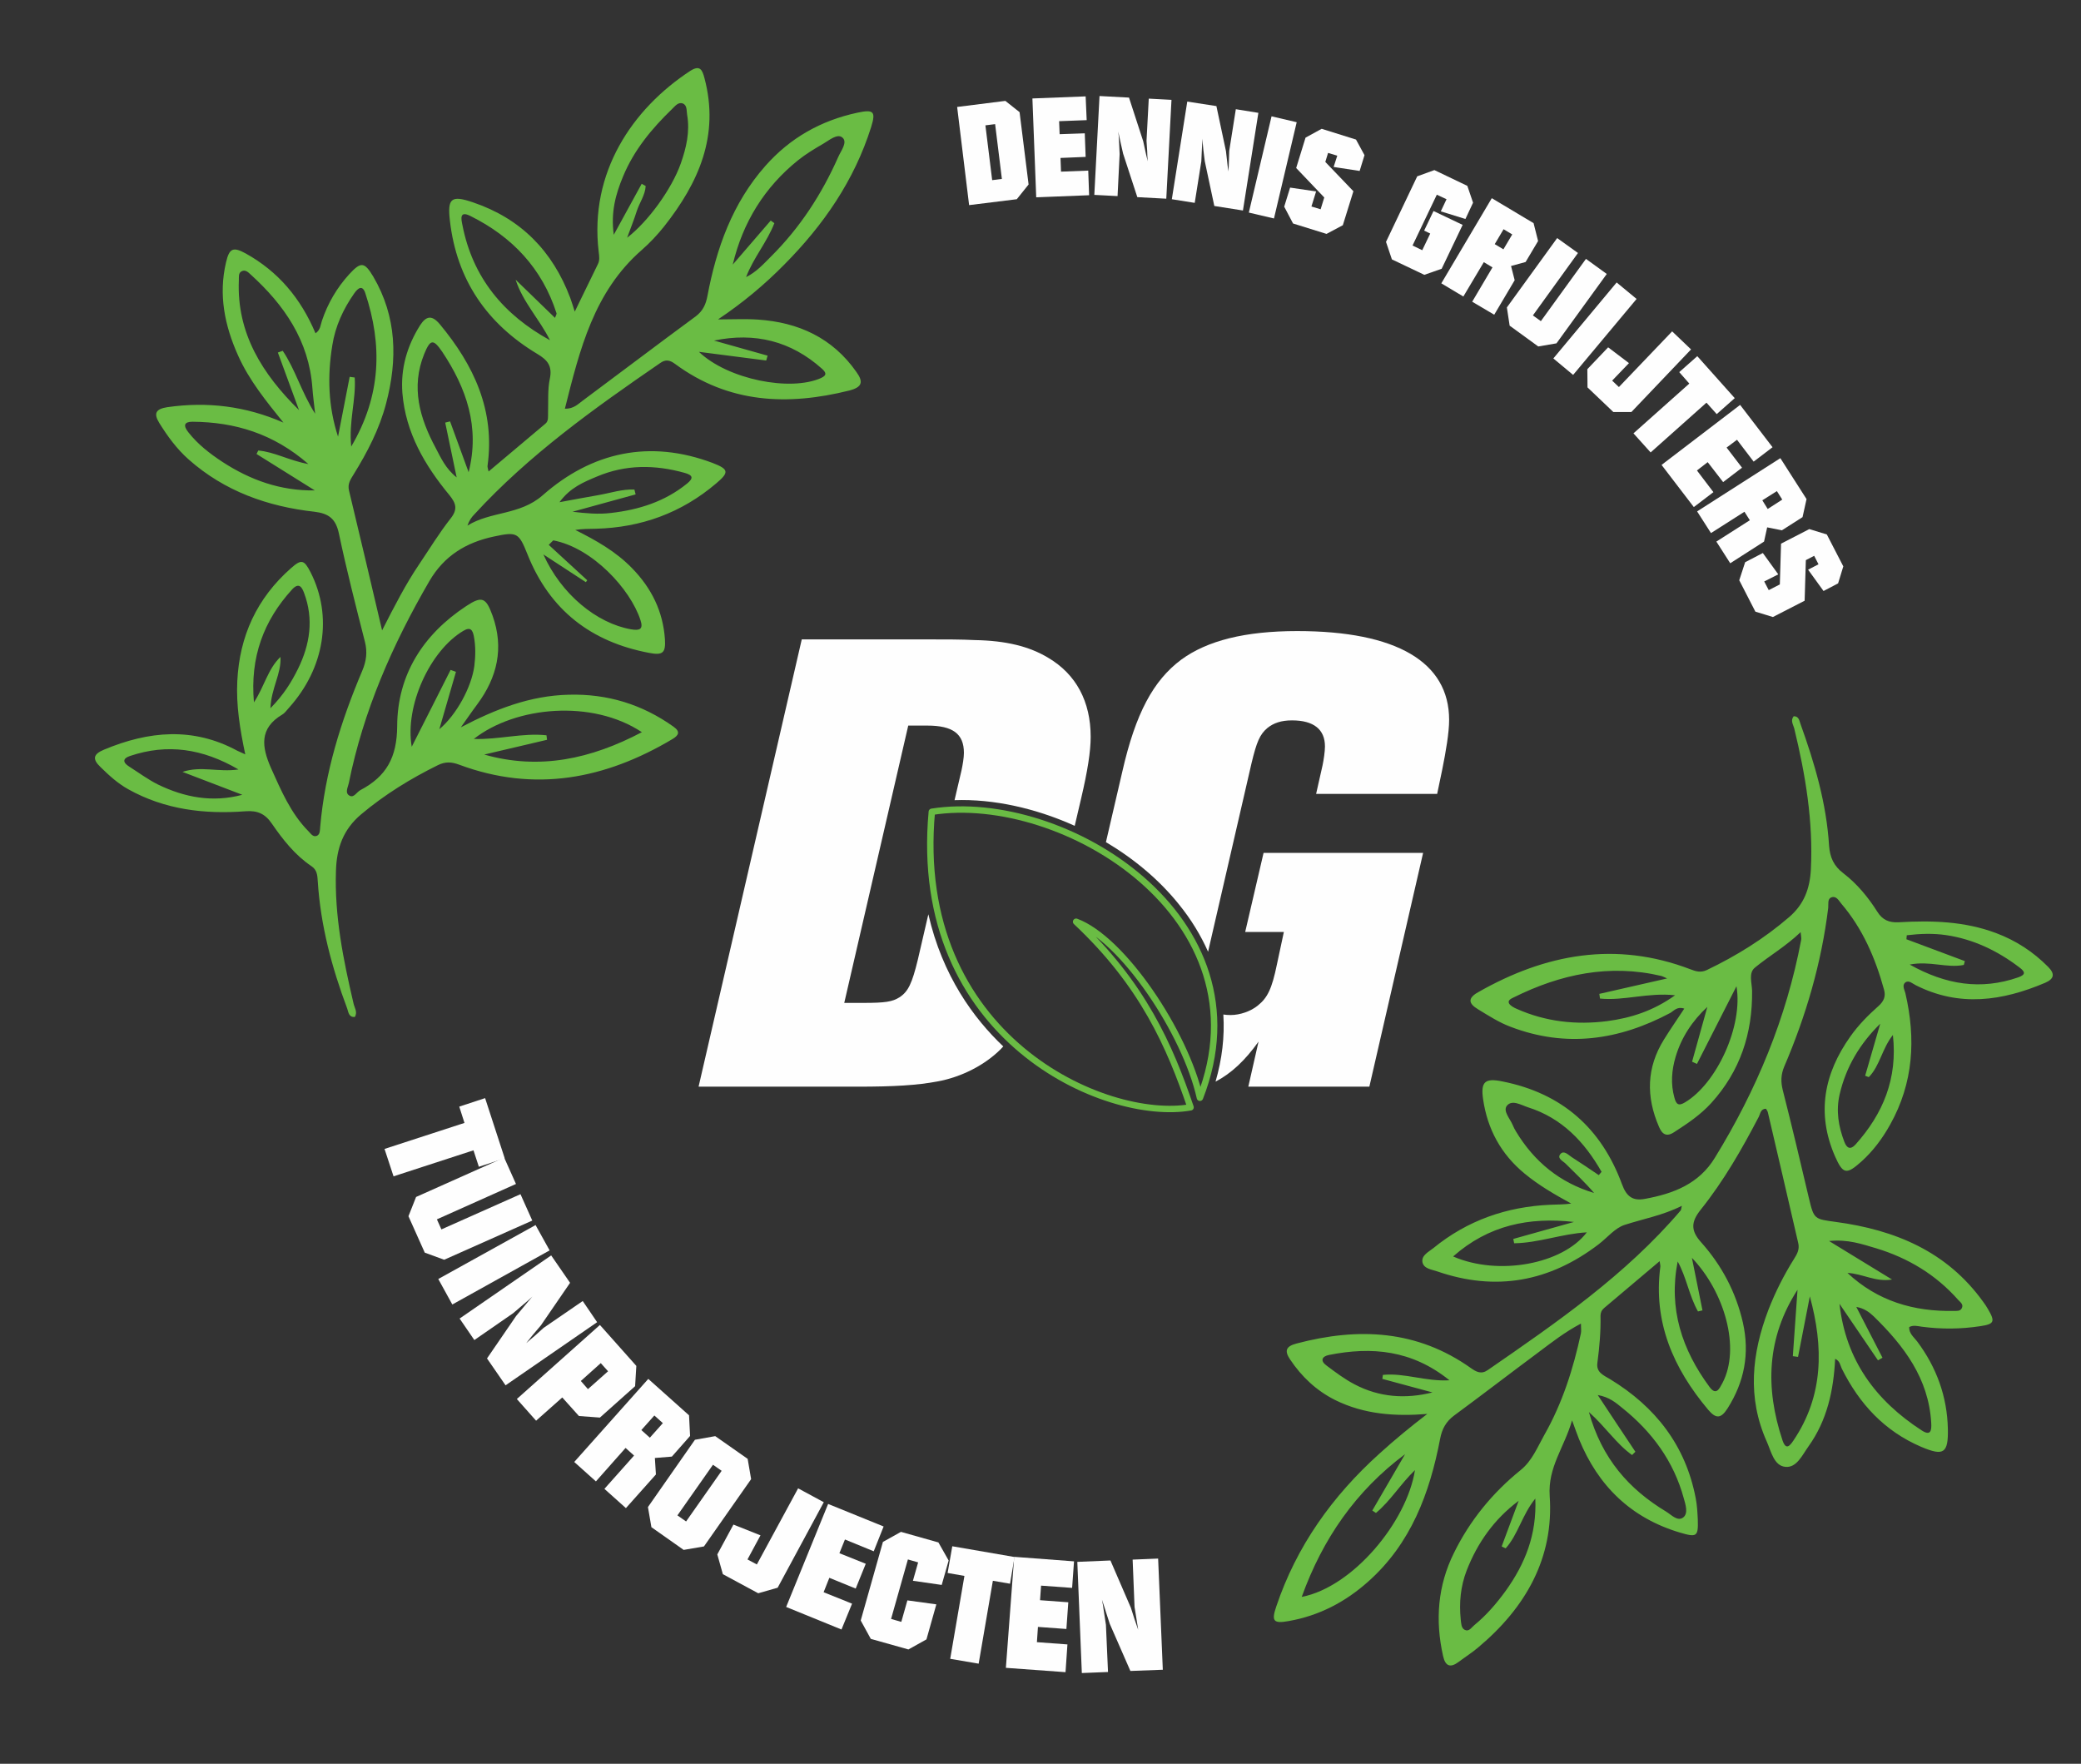 <?xml version="1.0" encoding="UTF-8"?> <svg xmlns="http://www.w3.org/2000/svg" version="1.2" viewBox="0 0 1200 1017" width="1200px" height="1017px"><rect x="0" y="0" width="1200" height="1017" fill="#333333" stroke="none"/><title>Dennis Gruijters Logo def(1)-ai</title><style> .s0 { fill: #6abc44 } .s1 { fill: #fefefe } .s2 { fill: none;stroke: #6abc44;stroke-linejoin: round;stroke-width: 3.7 } </style><g id="Laag 1" transform="matrix(1, 0, 0, 1, -160.667, -1000.729)"><g id="&lt;Group&gt;"><path id="&lt;Compound Path&gt;" fill-rule="evenodd" class="s0" d="m426.4 1420.1c20-10.5 40-18.3 62.3-18.8 22.1-0.6 42.2 5.5 60.3 18.4 4.1 2.9 3.1 5-0.6 7.2-38.8 23.1-79.4 30.9-122.8 14.8-4.5-1.7-8.1-1.9-12.4 0.2-15.8 7.8-30.6 16.9-44.2 28.3-10.5 8.8-14.2 19.6-14.6 32.5-0.9 26.1 4.2 51.3 10.1 76.5 0.5 2.5 2.5 5 0.8 7.9-3.5 0.3-3.7-2.7-4.4-4.8-8.9-23.7-15.4-48-17-73.5-0.2-3.3-0.4-6.5-3.6-8.6-9.5-6.4-16.5-15.3-22.9-24.6-3.9-5.7-8.3-7.6-15.1-7.1-23.7 1.8-46.6-0.9-67.7-12.7-6.1-3.4-11.1-8-16-12.8-4.8-4.6-4.2-7.4 2-10 25.8-10.8 51.4-13.2 76.9 0.6 1.2 0.6 2.4 1.1 4.6 2.1-3.1-14.6-5.3-28.3-4.6-42.3 1.3-26 11.3-47.7 30.9-65 6.1-5.4 7.6-5 11.4 2.4 12.8 25.3 8 55.1-12.3 77.8-1.3 1.4-2.5 3.2-4 4.1-13.5 8-11.9 18.7-6.6 30.8 5.9 13.1 11.4 26.2 21.7 36.6 1.3 1.3 2.5 3.4 4.7 2.6 2-0.8 1.8-3.2 2-5.1 2.7-31.5 12-61.2 24.3-90.2 2.3-5.5 3-10.7 1.5-16.6-5.3-20.8-10.6-41.5-15-62.4-1.8-8.5-5.8-11.6-14.1-12.6-27-3-51.8-11.8-72.5-30.1-6.9-6.1-12.2-13.4-17-21.1-3.5-5.7-1.8-8.1 4.7-9.1 23.1-3.3 45.2-0.6 66.9 8.9-9.9-12.3-19.8-24.4-26.2-38.8-7.7-17.2-11.3-34.9-6.9-53.6 1.9-8.2 4.1-9.1 11.4-5.1 18.7 10.4 31.7 25.8 40.2 46 2.9-1.9 2.9-4.9 3.7-7.2 3.4-10.1 8.6-19 15.7-26.8 6.8-7.4 8.8-7.2 13.9 1.3 13.6 23.2 14.1 47.8 7.4 73.2-3.9 14.8-10.8 28.1-18.8 41-1.7 2.8-3.5 5.3-2.6 9.1 6.3 26.1 12.4 52.2 19.1 80.7 7.3-14.3 13.6-26.6 21.3-38 6-8.9 11.6-18.1 18.2-26.5 4.2-5.3 3.2-8.7-0.7-13.5-14.2-17.2-25.2-35.9-27.1-58.8-1.1-14.2 2.7-27.2 10.2-39.1 3.5-5.4 6.8-6.1 11.4-0.6 19.7 23.7 31.9 49.8 27.5 81.6-0.1 0.7 0.2 1.5 0.6 3.3 11.2-9.4 22-18.5 32.8-27.6 1.9-1.6 1.4-4 1.5-6.2 0.2-6.5-0.3-13.3 1-19.6 1.6-7.4-1.3-10.9-7.2-14.4-29-17.4-46.5-42.7-50.4-76.8-1.5-12.9 0.7-14.9 13.3-10.6 27.5 9.3 45.9 28 56.1 55.1 0.8 2.2 1.5 4.5 2.6 7.9 4.8-9.8 9-18.5 13.3-27.3 1.2-2.3 0.8-4.7 0.5-7.2-5.5-45.8 19.5-82.5 52.8-104.3 5.5-3.5 6.9-0.8 8.2 4.2 8.8 33.1-3.4 60.3-23.2 85.4-3.9 4.9-8.3 9.6-13 13.7-27.6 24.1-35.7 57.3-44.3 91.5 5.1 0.1 7.6-2.7 10.2-4.6 21.8-16.2 43.4-32.6 65.3-48.7 4.1-3.1 5.8-6.9 6.7-11.7 5.2-27.6 14.4-53.5 33.4-75 14.3-16.2 32.1-26.2 53.1-30.7 9.4-2 10.7-0.7 7.9 8.3-9.7 30.8-27.5 56.5-50 79.2-11.5 11.7-24.1 22.2-38.3 31.7 8.2 0 15.7-0.4 23.1 0.1 23.3 1.6 42.9 10.5 56.7 30.2 4.2 5.8 3.3 8.8-4.1 10.7-35.6 8.9-69.6 7.4-100.4-15.3-3.1-2.3-5.5-2.8-8.7-0.5-38 26.1-75.6 52.9-107 87.1-1.7 1.7-3.1 3.7-4.1 6.6 13.5-8.4 30.2-5.9 43.4-17.5 28.4-25 61.7-32.3 98.1-18.6 9.3 3.6 9.5 5.4 1.9 11.8-20 17-43.2 25.4-69.4 26.1-3.8 0.1-7.6 0-11.8 0.7 12 6 23.4 12.4 32.8 22.1 11.2 11.5 17.8 24.9 18.9 40.9 0.5 7.8-1.2 9.4-9 7.9-33.6-6.3-57.4-24.7-70.2-56.7-5.1-12.7-6-13.3-19.5-10.4-15.9 3.4-28.6 11-37.2 25.8-21.2 36.5-38 74.7-46.4 116.4-0.5 2.4-2.5 5.8 0.6 7.3 2.4 1.2 4-2.2 6.1-3.3 15-7.9 21.1-18.9 21.2-36.9 0.1-29.5 14.9-52.8 39.8-69.2 9.1-6 11.4-5 15.2 5.5 6.7 18.7 2.7 35.6-8.8 51.1-3.3 4.4-6.3 8.9-9.5 13.3zm13.5 15.7c31.9 9.1 61.7 2.5 90.9-12.9-28.6-19-72.8-15-96.9 3.9 14.3 0.5 28.1-3.6 41.9-2.1q0.2 1.3 0.3 2.6-18.1 4.2-36.2 8.5zm151-275.3c5.9-2.9 10-7.5 14.4-11.9 16.7-16.6 29.3-36 38.8-57.5 1.6-3.6 5.5-8.4 2.3-11.1-2.9-2.4-7.6 1.6-11 3.6-5 2.9-10 5.9-14.5 9.5-19.4 15.6-31.9 35.8-37.7 60.2q10.9-12.7 21.9-25.4 1 0.7 2.1 1.5c-4.2 10.9-12.1 20-16.3 31.1zm-228.6 57.5q1.5 0.2 2.9 0.4c0.9 12.6-3.5 25.2-2 39.8 17.4-29.5 18-58.6 8.1-88.5-1.7-5-4.3-2.7-6.3 0.1-6.4 9.1-11 19.1-12.7 30-2.9 17.7-2.4 35.3 3.3 52.7q3.4-17.3 6.7-34.5zm-41.4-14q1.4-0.5 2.8-1c7.3 10.8 10.7 23.7 18.7 36.3-0.7-6.3-1.3-10.7-1.6-15-2-27.2-16.2-47.7-35.6-65.3-1.4-1.3-3-2.9-5.1-1.9-2.1 1-1.6 3.3-1.7 5.2-1.3 30.7 13.6 54.1 34.7 74.9q-6.1-16.6-12.2-33.2zm209.8-97.3q1.1 0.6 2.3 1.3c-0.3 5.2-3.5 9.5-5.1 14.3-1.5 4.8-3.4 9.5-5.6 15.5 12.2-9.4 25.7-28.1 30.9-42.7 3.2-9.1 5.4-18.4 3.7-28.2-0.4-2.3 0.1-5.5-2.5-6.5-2.7-1-4.5 1.6-6.2 3.2-11.7 11.3-22 23.7-28.3 39-4.2 10.1-7.1 20.5-5.3 33.5 5.9-10.8 11-20.1 16.1-29.4zm-52.9 90.2c-6-12.1-15.6-21.9-19.8-34.9 7.4 7.2 14.9 14.5 22.7 22 0.6-1.6 1-2.2 0.9-2.6-8.3-25.9-25.5-44.1-49.6-56.1-6.5-3.3-5.4 1.7-4.7 5.1 5.9 30.5 23.9 51.9 50.5 66.5zm-46.9 76.1c6.6-26.1-1.3-48.5-15.2-69.4-5.2-7.6-6.9-7.3-10.4 1.2-7.8 19.2-2.6 37.1 6.6 54.2 3 5.7 5.7 11.9 12.1 17-2.4-11.5-4.5-21.5-6.6-31.6q1.4-0.3 2.8-0.7 5.3 14.6 10.7 29.3zm-92.4-4.7c-20.2-17.6-42.4-24.2-66.8-24.4-4.9 0-5.5 2.2-2.4 6.1 5.5 7 12.4 12.3 19.7 17.1 16 10.4 33.4 16.7 53.2 16.4q-16.8-10.5-33.6-21 0.5-1 1-2c9.4 0.8 17.8 5.8 28.9 7.8zm-16.1 111.2c0.6 9.6-5.3 17.9-5.8 29.6 7.6-7.7 12.1-15 15.9-22.7 6.9-14 9.2-28.7 3.5-43.8-1.3-3.6-3.1-6.1-6.9-2-16.4 18-24.3 39-22 65.1 6.1-9.3 8-19.2 15.3-26.2zm151.6-59.1c10.2 22.8 30.6 39.7 50.6 43.2 4.8 0.8 7.2 0.1 5.4-5.3-5.8-17.9-27.7-41.7-50.3-46q-1.3 1.3-2.6 2.6 11.1 10.2 22.2 20.4-0.4 0.5-0.8 1.1c-7.7-5-15.3-10-24.5-16zm52.5-37.4q0.3 1.4 0.7 2.8-18.2 5-36.4 10c7.6 0.9 14.9 1.6 22.2 0.7 15.9-1.8 31-6.5 43.8-16.9 3.7-3 3.7-4.8-1.3-6.2-17.1-4.8-34.1-4.9-50.6 2.1-7.6 3.2-15.4 6.3-21.6 14.8 8.6-1.6 15.6-2.9 22.5-4.1 6.9-1.2 13.6-3.5 20.7-3.2zm37.2-79.4c16.8 16 52.8 23 70.4 15.1 3.8-1.7 2.7-3.4 0.5-5.4-17.8-15.9-38.6-21.1-62.2-16.2q15.4 4.4 30.9 8.7-0.4 1.4-0.8 2.8c-12.3-1.6-24.6-3.2-38.8-5zm-265.5 240.8c-20.8-12.1-41-15-62.5-7.8-4.3 1.4-4.4 3.7-0.6 6.1 5.5 3.5 10.9 7.5 16.7 10.4 15.3 7.4 31.4 10.5 48.6 5.9q-17.3-6.6-34.5-13.2c10.7-3.6 20.6 0.3 32.3-1.4zm115.8-23.2c10-8.4 18.6-24.4 20.2-36.5 0.7-5.7 0.8-11.5-0.3-17.2-0.7-3.3-1.8-5.6-6.1-3-19.3 11.5-33.8 43.4-29.7 66.8 7.7-15.1 15-29.7 22.4-44.3q1.5 0.6 3.1 1.1c-3 10.5-6.1 21-9.6 33.1z"></path><path id="&lt;Compound Path&gt;" fill-rule="evenodd" class="s0" d="m983.7 1816c-18.5 1.5-36.3 0.3-53.1-8-10.8-5.4-19.3-13.4-26-23.4-3.4-5-2.4-7.6 3.7-9.2 35.6-9.4 69.5-7.9 100.6 14.2 3.1 2.2 6 3.7 9.7 1.1 39.7-27.4 79.5-54.8 111.2-92 0.3-0.4 0.3-1 0.7-2.7-10.9 5.5-22.2 7.5-33 11-5.6 1.8-10 7.4-15 11.2-28.3 21.6-59.2 27.3-93.1 15.6-3.2-1.1-7.8-1.5-8.5-5.4-0.6-3.9 3.7-5.9 6.3-8 19.6-16 42.3-23.9 67.4-25 4-0.2 8-0.1 12.1-0.7-9.5-5.2-18.7-10.5-26.9-17.3-13.6-11.2-21.4-25.6-23.9-42.8-1.5-10.2 1.1-12.4 11.2-10.3 34.2 6.8 57 26.9 68.9 59.3 2.6 7.1 6.2 9.7 13.2 8.4 16.4-3 31.2-8.6 40.4-23.8 23.9-38.9 41.2-80.4 49.7-125.5 0.2-0.7 0-1.6-0.3-4.5-8.7 8.3-18 13.6-26.3 20.4-3.9 3.1-1.8 8.8-1.7 13.4 0.3 24.6-6.9 46.4-23.6 64.8-6.2 6.8-13.7 11.8-21.3 16.7-4.5 3-7 1.2-8.8-3.1-7.5-17.3-7.2-34.1 2.9-50.3 3.7-6 7.7-11.7 11.7-17.8-4.1-1.4-5.9 1.2-8.1 2.5-29.5 15.7-60 20.2-92 8-6.7-2.5-12.7-6.4-18.8-10.1-5.7-3.4-6-6.5 0.1-9.9 38.8-22.1 79.3-29.6 122.3-13.2 3.1 1.2 5.9 2.1 9.4 0.5 17.1-8.2 33.1-18.1 47.6-30.6 8.6-7.4 11.9-16.4 12.5-27.4 1.4-27.7-3.1-54.6-9.6-81.4-0.6-2.2-2.3-4.5-0.3-7 3 0 3.2 2.5 3.9 4.4 8.2 22.8 15 45.9 16.5 70.3 0.5 6.6 2.6 11.6 8.3 15.9 7.8 6 14.2 13.7 19.5 22.1 3 4.8 6.8 6.4 12.4 6.1 19-1.1 37.8-0.6 56 6.2 11.5 4.3 21.5 10.8 30.1 19.5 4 4 3.6 6.9-1.7 9.2-24.7 10.5-49.5 14.1-74.6 1.4-1.9-0.9-4-3.1-6-1.6-2.1 1.6-0.5 4.2 0 6.2 6.1 26.3 4.7 51.7-8.8 75.8-4.4 7.9-9.8 15.2-16.6 21.3-8.6 7.7-10.6 7.3-15.2-3.1-10.8-24.8-6.3-47.7 8.9-69.1 4.6-6.5 10.2-12.2 16.2-17.5 3-2.7 4.3-5.5 3.2-9.4-5-18.2-12.3-35.2-24.7-49.7-1.4-1.7-2.9-4.7-5.8-3.5-2.2 0.9-1.5 3.9-1.7 6-3.9 31.8-12.8 62.2-25.4 91.6-1.9 4.6-2 8.7-0.8 13.5 5.3 20.8 10.2 41.6 15.1 62.4 2.9 12.2 3.2 11.9 15.6 13.6 34.1 4.6 64 17 84.9 46.1q1.5 2 2.7 4.1c4.3 7.3 3.7 8.7-4.5 9.9-11.1 1.7-22.3 1.8-33.6 0.3-2.4-0.3-4.8-1.1-7.3 0.2-0.2 3.7 2.7 5.8 4.6 8.3 11.2 15 17.3 31.8 17.7 50.4 0.3 14.2-2.5 15.8-15.3 10.4-21.3-9.1-35.8-24.9-45.9-45.2-0.9-1.9-1-4.3-3.8-5.6-0.9 18.2-4.6 35.4-15.3 50.4-3.6 5-6.9 12.6-13.4 11.9-6.6-0.6-8.2-8.9-10.7-14.5-11.4-25.4-8.7-50.8 0.9-76q6-15.4 14.8-29.4c1.8-2.8 3.3-5.6 2.4-9.2-5.8-25.1-11.6-50.2-17.5-75.3-0.2-0.8-0.7-1.4-1.1-2.1-3.1 0.1-3.2 2.8-4.1 4.6-9.8 18.8-20.3 37.1-33.5 53.6-5.6 7-5.9 12 0.2 18.8 11.9 13.3 20.1 28.8 24.1 46.3 4 17.8 0.9 34.2-8.9 49.6-3.8 5.9-6.7 5.9-11.1 0.7-20.1-23.9-31.8-50.5-27.6-82.5 0.1-0.7-0.2-1.5-0.4-3.2-11 9.3-21.6 18.2-32.1 27.1-1.4 1.2-2 2.7-2 4.4 0.2 9.1-0.6 18.1-1.8 27.1-0.8 5.6 3.6 7.2 7.4 9.5 26.1 15.9 43.5 38.2 49.3 68.6 0.8 4 1 8.2 1.2 12.3 0.3 9.8-0.5 10.4-10.3 7.5-28.2-8.4-47.2-26.9-58.2-53.9-1.1-2.8-2.1-5.6-4-10.8-4.6 15.9-14 26.9-12.9 43.6 2.5 35.9-14 64.5-41.2 87.3-3.5 3-7.5 5.5-11.2 8.3-4.9 3.7-7.8 2.6-9.1-3.4-4.6-20.5-3.1-40.5 6.3-59.4 9.2-18.7 22.2-34.6 38.4-47.7 6.7-5.4 9.7-13.2 13.7-20.3 10.4-18.3 16.7-38.1 21.1-58.6 0.3-1.5 0-3.1 0-5.6-9.3 4.9-16.8 10.8-24.4 16.5-16.3 12.1-32.4 24.5-48.7 36.5-4.7 3.5-7 7.7-8.1 13.5-6 31.3-16.8 60.3-41.4 82.2-13.2 11.8-28.3 19.7-45.8 22.8-8.8 1.6-10.2 0.2-7.3-8.3 11.7-34.9 32.4-63.8 59.6-88.3 8.7-7.9 17.8-15.4 27.5-22.8zm99.6-239.5q-0.2-1.4-0.4-2.7c12.7-2.9 25.4-5.8 39.1-8.9-1.8-0.8-2.5-1.2-3.2-1.4-30-7.1-58.2-1.1-85.2 12.3-1.4 0.7-3.6 1.6-2.8 3.4 0.7 1.4 2.8 2.5 4.4 3.2 16.8 7.5 34.4 9.4 52.3 7.1 13.5-1.8 26.4-5.8 39.1-14.9-15.7-1.7-29.4 3.3-43.3 1.9zm-112.4 262.7c-28.3 21.1-47.5 48.7-59.6 82.3 29.3-5.6 60.6-43.1 65.3-73.1-8.4 8.1-14.1 17.7-22.5 24.7q-1-0.7-2.1-1.4 9.5-16.3 18.9-32.5zm226.6-56.1q-1.5-0.2-3-0.4 1.3-19.1 2.7-38.3c-17.8 27.6-18.7 56.6-8.7 86.7 2 6 4.2 3.4 6.3 0.3 17.6-26 17.4-54.2 9.5-83.2q-3.4 17.5-6.8 34.9zm23.9-30.6c3.6 32.5 20.9 55.8 47.4 73 5.1 3.3 5.8 0.3 5.5-4.4-1.5-25.6-15.7-44.3-33.1-61.3-2.5-2.4-5.5-4.7-10.1-5.5 5.4 10.5 10.3 19.9 15.1 29.3q-1.3 0.8-2.6 1.5-11.1-16.3-22.2-32.6zm-192.5 141q-1.2-0.6-2.3-1.1 4.9-13.1 9.8-26.3c-14.2 10.6-23.8 24.3-30 40.2-3.5 9.1-4.4 18.6-3.4 28.3 0.3 2.2 0.2 4.8 2.3 5.9 2.5 1.2 3.8-1.3 5.5-2.7 7-5.7 12.9-12.6 18.2-19.9 11-15.4 17.9-32.2 17-53.1-7.7 9.5-9.9 20.7-17.1 28.7zm74.8-55.7q-1 0.9-1.9 1.9c-9-6.4-15.1-16-24.9-24.8 7.5 26.9 23.1 44.5 44.5 57.4 3 1.8 6.7 6 10 3.3 2.9-2.4 1.2-7.4 0.2-11-5.8-21.3-18.3-38.3-35.4-52-3.7-3-7.4-6.3-14.2-7.5 7.7 11.7 14.7 22.2 21.7 32.7zm24.4-109.7c-5.4 27.2 2.5 50.9 18.4 72.4 3.8 5.1 5.6 1 7.4-2.3 10.6-20.1 1.2-52.6-17.6-72.2 2.1 10.5 4.1 20.4 6.1 30.3q-1.3 0.3-2.6 0.6c-5.1-9-6.6-19.6-11.7-28.8zm97.9 6.6c17.3 16.2 38.2 22.4 61.5 21.9 1.6 0 3.5 0.2 4.4-1.5 1.2-2.2-0.8-3.5-2-4.8-12.9-14.6-28.9-24.2-47.3-29.8-8.2-2.4-16.2-5.3-27.2-4.2 13.4 8.2 24.8 15.2 36.3 22.2-9.5 1.6-17-3.4-25.7-3.8zm18.9-143.7c-11.7 11.5-19.7 24.8-23.4 40.7-2.2 9.5-0.7 18.5 2.7 27.4 1.4 3.7 3.5 4.8 6.5 1.5 15.8-17.7 24.3-37.9 21.5-63.1-6.3 7.9-7.5 17.8-13.9 24.3q-1.1-0.4-2.1-0.8 4.3-15 8.7-30zm-176.6 114.3c-25.8-2.9-49.2 1.8-69.7 19.9 26.2 11.4 63.2 4.4 77.1-13.9-14.3 0.8-27.8 6.1-41.9 6.3q-0.2-1.2-0.5-2.5 17.5-4.9 35-9.8zm14.3-27q0.8-1 1.6-1.9c-9.8-17.2-22.8-31-42.4-37.2-4-1.3-9.2-4.6-12.2-0.9-2.4 3.1 1.9 7.5 3.4 11.2 0.5 1.3 1.2 2.5 1.9 3.7 10.5 17.4 25.3 29.5 45 35.4-5.1-6-10.9-11.4-16.4-16.9-1.5-1.5-5.3-3.1-2.9-5.7 2-2.1 4.5 0.7 6.5 2 5.2 3.3 10.3 6.8 15.5 10.3zm-124.8 117.5q0.2-1.2 0.3-2.3c12.4-1.3 24.6 3.9 38.4 3.1-21.7-17.5-44.9-19.5-69.5-14.6-4.3 0.9-5 3.5-1.4 6.1 5.2 3.9 10.5 7.9 16.3 10.9 14.1 7.4 29.2 8.5 44.8 4.6q-14.4-3.9-28.9-7.8zm304.1-238.9c20.9 11.7 41.1 14.8 62.5 7.4 4.6-1.6 4.1-3.3 0.7-5.8-12.6-9.6-26.6-16.3-42.3-18.6-7.5-1.1-15.2-0.8-22.6 0.1q-0.1 1.2-0.2 2.3 16.9 6.3 33.7 12.6-0.3 1.1-0.6 2.2c-9.7 2-19.6-2.5-31.2-0.2zm-99.9 12.5c-8.2 16.1-15.5 30.5-22.8 44.8q-1.4-0.6-2.8-1.3 4.4-15.8 8.8-31.6c-8.8 8.2-15 17.7-18.3 28.8-2.3 7.8-2.9 15.6-0.7 23.5 1 3.8 2.3 5.1 6.2 2.7 18.2-10.9 33.5-43.9 29.6-66.9z"></path><g id="&lt;Group&gt;"><g id="&lt;Group&gt;"><path id="&lt;Compound Path&gt;" class="s1" d="m425.5 1638.8l14.9-4.9 11.3 34.7-14.9 4.9-3.1-9.5-46.1 15-5.2-15.8 46.1-15z"></path><path id="&lt;Compound Path&gt;" class="s1" d="m400.6 1690.9l50.8-22.7 6.8 15.2-45.6 20.4 2.6 5.8 45.6-20.3 6.8 15.2-50.8 22.6-11.2-4.1-9.4-21z"></path><path id="&lt;Compound Path&gt;" class="s1" d="m413.4 1738.2l56.1-31.1 8.1 14.6-56.1 31.2z"></path><path id="&lt;Compound Path&gt;" class="s1" d="m425.7 1761l52.8-36.4 10.9 15.8-16.8 24.5-4.5 5.3-1.3 1.6-2.7 3.4 2.4-2.1 2.5-2.1 5.1-4.6 22.6-15.5 8.3 12.2-52.8 36.4-10.7-15.5 16.8-24.5 4.6-5.5 2.4-2.9 2.4-2.8-2.4 2.2-3.2 2.7-5.5 4.7-22.4 15.5z"></path><path id="&lt;Compound Path&gt;" fill-rule="evenodd" class="s1" d="m458.7 1807.4l47.9-42.7 21 23.6-0.7 11.7-20.3 18.1-12.1-0.9-9.6-10.7-15.1 13.4zm52.6-16l-4.2-4.7-11.5 10.3 4.1 4.7z"></path><path id="&lt;Compound Path&gt;" fill-rule="evenodd" class="s1" d="m491.8 1843.7l42.7-47.9 23.5 21 0.6 11.9-10.5 11.9-9.8 0.8 0.6 9.5-17.3 19.4-12.4-11.1 17.1-19.2-4.9-4.4-17.1 19.3zm51.1-22.4l-4.9-4.4-7.5 8.4 4.9 4.4z"></path><path id="&lt;Compound Path&gt;" fill-rule="evenodd" class="s1" d="m534.3 1869.7l27.1-38.8 11.7-2.1 18.7 13.1 2 11.7-27.2 38.8-11.7 2-18.6-13.1zm42.5-20.9l-5-3.5-20.5 29.2 5 3.5z"></path><path id="&lt;Compound Path&gt;" class="s1" d="m574.3 1897l9.3-17.2 15.6 6.2-7.5 13.9 5.4 2.9 23.8-43.9 14.8 8-26.6 49.3-11.2 3.2-20.4-11z"></path><path id="&lt;Compound Path&gt;" class="s1" d="m614 1927.3l24.2-59.4 32 13-5.7 14.3-16.6-6.8-3.2 7.9 15.2 6.1-5.8 14.3-15.2-6.2-3.3 8.3 16.4 6.6-6.1 14.9z"></path><path id="&lt;Compound Path&gt;" class="s1" d="m657 1935.1l12.8-45.3 10.4-5.8 21.6 6.1 5.9 10.4-4 14.1-16.6-2.4 3-10.6-5.9-1.7-9.7 34.3 5.9 1.7 3.5-12.4 16.7 2.3-5.7 20.2-10.4 5.8-21.7-6.1z"></path><path id="&lt;Compound Path&gt;" class="s1" d="m707.1 1907.7l2.7-15.4 35.9 6.2-2.6 15.4-9.9-1.7-8.2 47.8-16.4-2.8 8.2-47.8z"></path><path id="&lt;Compound Path&gt;" class="s1" d="m740.7 1962.4l4.8-64 34.5 2.6-1.1 15.3-17.9-1.3-0.6 8.4 16.3 1.2-1.1 15.4-16.4-1.2-0.6 8.8 17.6 1.3-1.1 16z"></path><path id="&lt;Compound Path&gt;" class="s1" d="m784.5 1965.4l-2.6-64.1 19.1-0.8 11.8 27.3 2.1 6.6 0.7 2 1.4 4.1-0.5-3.2-0.5-3.2-1.1-6.8-1.1-27.3 14.7-0.6 2.7 64.1-18.7 0.7-11.9-27.2-2.2-6.8-1.1-3.5-1.2-3.6 0.6 3.2 0.6 4.1 1.1 7.2 1.2 27.2z"></path></g></g><g id="&lt;Group&gt;"><path id="&lt;Compound Path&gt;" fill-rule="evenodd" class="s1" d="m719.5 1119l-6.9-56.6 27.8-3.5 8.2 6.5 5.2 41.7-6.8 8.5zm15-46.7l-5.6 0.7 3.9 31.6 5.6-0.7z"></path><path id="&lt;Compound Path&gt;" class="s1" d="m758.2 1114.5l-2.2-57 30.7-1.2 0.6 13.7-15.9 0.6 0.3 7.5 14.5-0.5 0.5 13.6-14.5 0.6 0.3 7.9 15.7-0.6 0.5 14.2z"></path><path id="&lt;Compound Path&gt;" class="s1" d="m791.7 1113.1l3-57 17 0.9 8.2 25.2 1.3 6 0.4 1.8 0.9 3.7-0.2-2.8-0.1-2.9-0.4-6.1 1.3-24.3 13.1 0.7-3 57-16.7-0.9-8.2-25.1-1.4-6.2-0.7-3.2-0.7-3.3 0.3 2.9 0.2 3.7 0.3 6.4-1.2 24.2z"></path><path id="&lt;Compound Path&gt;" class="s1" d="m836.4 1115.6l8.9-56.3 16.8 2.6 5.5 25.9 0.7 6.1 0.2 1.9 0.5 3.8 0.2-2.9 0.1-2.9 0.2-6.1 3.8-24 13 2.1-8.9 56.3-16.5-2.6-5.5-25.8-0.8-6.4-0.3-3.2-0.4-3.4v2.9l-0.2 3.7-0.3 6.5-3.8 23.9z"></path><path id="&lt;Compound Path&gt;" class="s1" d="m880.8 1123.3l13.1-55.5 14.5 3.4-13.1 55.5z"></path><path id="&lt;Compound Path&gt;" class="s1" d="m901.2 1119.9l3.4-11 15 2.2-2.7 8.7 5.3 1.6 2.1-6.8-16.2-17 5.4-17.5 9.3-5.1 19.8 6.2 4.9 9-2.8 9.1-15-2.3 2.1-6.5-5.3-1.6-1.6 5.2 16.2 16.9-6.1 19.6-9.4 5-19.3-6z"></path><path id="&lt;Compound Path&gt;" class="s1" d="m959.9 1140.2l18-37.8 9.9-3.6 19 9.1 3.3 9.7-4.4 9.4-14.2-4.4 3.3-7-5.6-2.6-14 29.3 5.6 2.7 4.6-9.6-3.5-1.7 5.4-11.3 16.8 8-12.1 25.3-10 3.5-18.7-8.9z"></path><path id="&lt;Compound Path&gt;" fill-rule="evenodd" class="s1" d="m991.8 1164.1l29.1-49.1 24.1 14.4 2.6 10.3-7.2 12.1-8.4 2.3 2.1 8.2-11.8 19.9-12.7-7.5 11.7-19.8-5-3-11.8 19.8zm40.9-28.2l-5-3-5.1 8.6 5 3z"></path><path id="&lt;Compound Path&gt;" class="s1" d="m1029.6 1178l29-40 12 8.6-26 36 4.6 3.3 26-35.9 12 8.7-29 40-10.5 1.8-16.5-12z"></path><path id="&lt;Compound Path&gt;" class="s1" d="m1056.4 1207.4l36.5-43.8 11.5 9.5-36.6 43.8z"></path><path id="&lt;Compound Path&gt;" class="s1" d="m1076 1213.6l12-12.6 12 9.1-9.7 10.1 3.9 3.7 30.7-32.1 10.9 10.4-34.4 36.1h-10.4l-14.9-14.2z"></path><path id="&lt;Compound Path&gt;" class="s1" d="m1129 1215.3l10.4-9.2 21.6 24.2-10.4 9.2-5.9-6.6-32.2 28.7-9.9-11 32.2-28.7z"></path><path id="&lt;Compound Path&gt;" class="s1" d="m1118.8 1268.8l45.3-34.6 18.7 24.4-10.9 8.3-9.6-12.6-6 4.5 8.9 11.6-10.9 8.3-8.9-11.5-6.2 4.8 9.5 12.5-11.3 8.6z"></path><path id="&lt;Compound Path&gt;" fill-rule="evenodd" class="s1" d="m1139.3 1295.6l48-30.7 15.1 23.6-2.3 10.4-11.9 7.6-8.5-1.7-1.8 8.2-19.5 12.5-8-12.5 19.3-12.3-3.1-4.9-19.3 12.3zm49.1-6.8l-3.1-4.9-8.4 5.3 3.1 5z"></path><path id="&lt;Compound Path&gt;" class="s1" d="m1167 1324.9l10.2-5.3 8.9 12.3-8.1 4.1 2.6 5 6.4-3.3 0.7-23.5 16.3-8.4 10.1 3.1 9.5 18.4-3 9.8-8.4 4.4-8.9-12.3 6-3.1-2.5-4.9-4.8 2.5-0.7 23.4-18.3 9.4-10.1-3.1-9.3-18.1z"></path></g></g><g id="&lt;Group&gt;"><path id="&lt;Path&gt;" class="s1" d="m878.7 1538.1h22.3l-4 18.7c-2.9 14.2-5.5 19.3-11 23.7-4 3.3-10.2 5.5-15.7 5.5q-2.2 0-4.2-0.3c0.8 12.7-0.7 25.6-4.5 38.7 9.2-4.8 17.2-12.4 24.8-23.1l-5.9 26h69.8l31-134.8h-92z"></path><path id="&lt;Path&gt;" class="s1" d="m908.7 1364.6c-30 0-51.9 5.5-66.9 16.5-16.1 12-26.3 31-33.9 64.3l-9.5 40.9c16.2 9.6 30.8 21.8 42.1 35.9 7 8.6 12.6 17.8 16.8 27.3l25.1-108.9c2.9-12 4.7-16.4 9.1-20.1 3.6-2.9 8-4.4 14.2-4.4 12.5 0 19 5.2 19 15 0 2.9-0.7 7.7-1.4 11l-3.7 16.4h69.8l2.9-13.9c2.2-10.9 4-21.5 4-28.8 0-33.3-30.3-51.2-87.6-51.2z"></path><path id="&lt;Path&gt;" class="s1" d="m696 1527.9l-6.1 26.3c-3.3 13.5-5.5 18.3-10.6 21.6-4 2.5-8 3.2-20.8 3.2h-11l36.9-159.9h11c14.6 0 21.1 4.7 21.1 15.7 0 2.9-0.7 6.9-1.4 10.2l-4 17.1c22.5-0.8 46.9 4.7 69.3 14.8l3.7-15.8c3.7-15.7 5.5-27.1 5.5-35.5 0-20.4-8.4-36.1-24.5-45.6-10.9-6.6-24.5-9.9-42.3-10.2-7.7-0.4-16.5-0.4-27.4-0.4h-72.4l-59.5 257.9h92c20.5 0 34-0.8 45.7-3 13.9-2.5 27.4-9.5 36.5-18.6q0.8-0.8 1.5-1.6c-17-16.1-35.1-40.7-43.2-76.2z"></path><path id="&lt;Path&gt;" class="s2" d="m847.2 1639.2c-49.1 8.7-161.1-40.1-149.2-170.4 75.9-12 195.2 61.1 154.6 164.9-8.4-37.6-44.6-91.6-71.4-101.5 38.5 36.1 54 71.7 66 107z"></path></g></g></svg> 